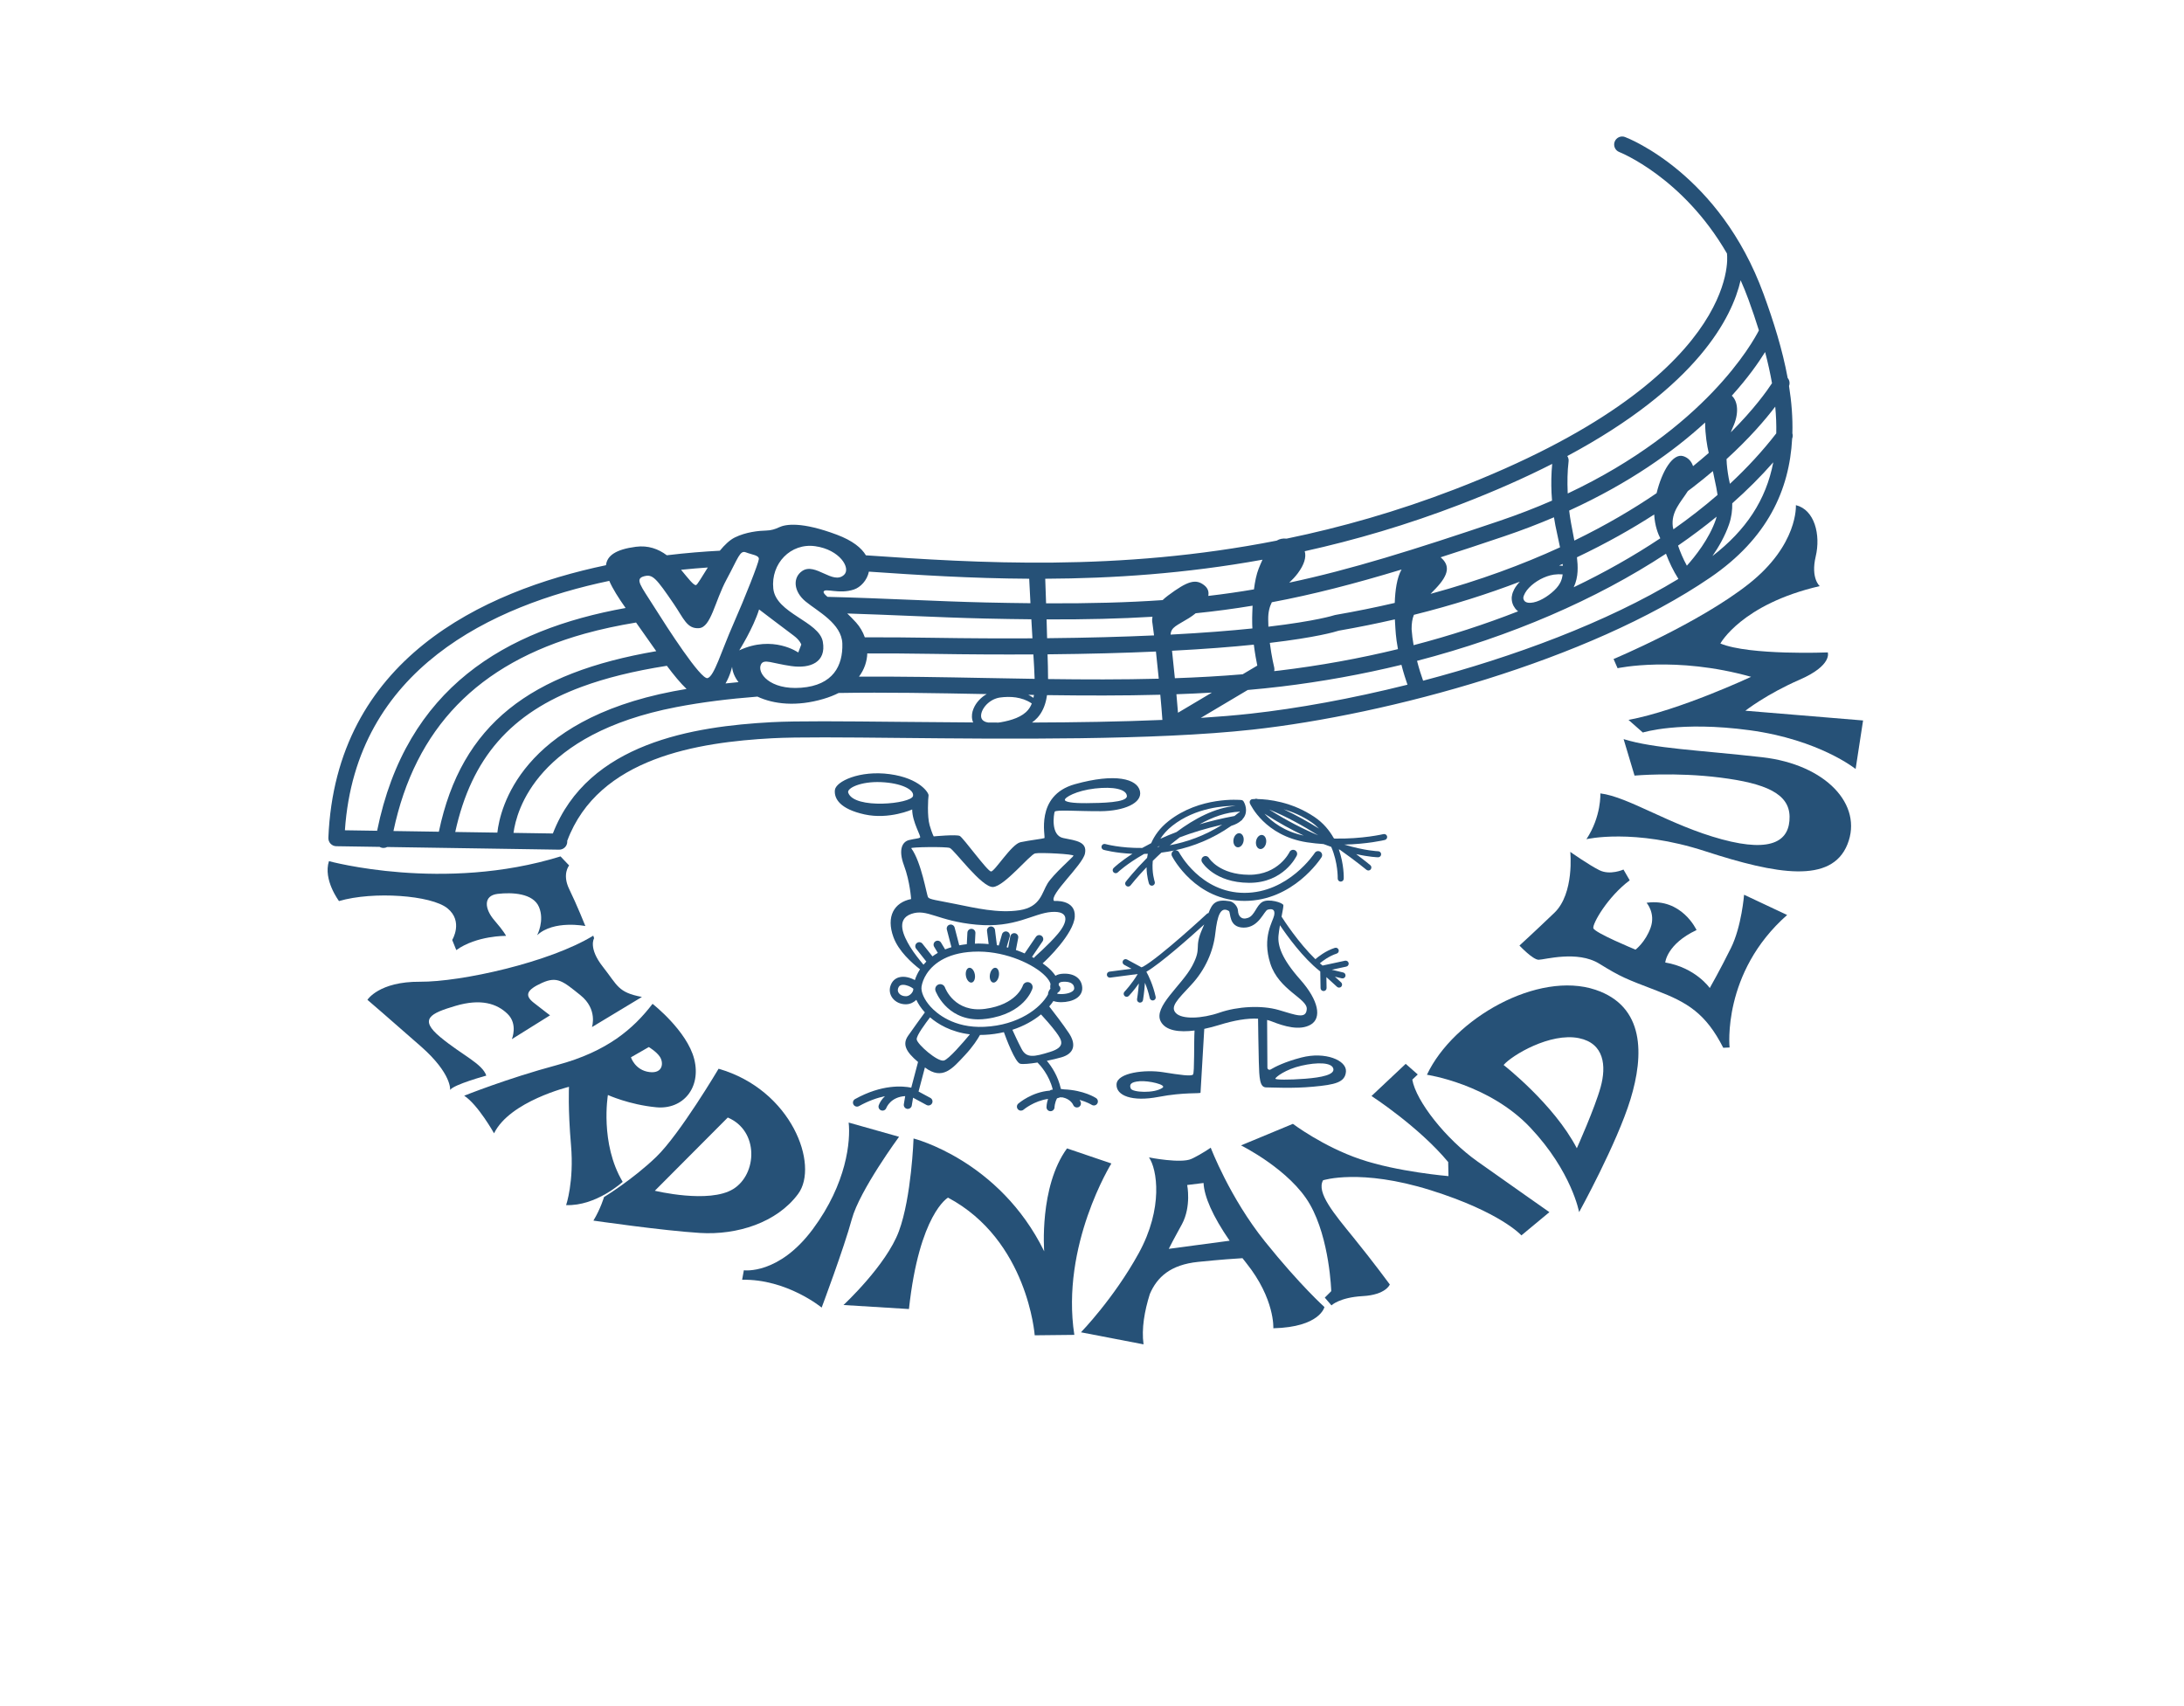 <?xml version="1.0" encoding="UTF-8"?>
<svg width="160px" height="125px" viewBox="0 0 160 125" version="1.1" xmlns="http://www.w3.org/2000/svg" xmlns:xlink="http://www.w3.org/1999/xlink">
    <title>VS Ferdinandeum Graz</title>
    <g id="vs-ferdinandeum-graz_logo" stroke="none" stroke-width="1" fill="none" fill-rule="evenodd">
        <g id="VS-Ferdinandeum-Graz" transform="translate(24, 10)" fill="#265177" fill-rule="nonzero">
            <path d="M20.635,32.558 C20.884,33.133 21.303,33.797 21.832,34.545 C13.038,36.129 5.752,40.371 3.628,50.867 L1.268,50.831 C2.073,38.992 12.077,34.354 20.635,32.558 Z M26.987,32.868 C26.808,32.893 26.421,32.379 25.894,31.746 C26.583,31.675 27.239,31.62 27.855,31.578 C27.411,32.271 27.087,32.854 26.987,32.868 Z M35.722,30.018 C37.521,30.27 38.35,31.625 37.841,32.111 C37.026,32.889 35.733,31.174 34.765,31.837 C34.059,32.321 34.134,33.341 35.017,34.067 C35.901,34.793 37.668,35.687 37.71,37.159 C37.756,38.757 37.047,40.209 34.691,40.388 C32.377,40.564 31.436,39.289 31.752,38.674 C31.969,38.25 32.556,38.6 33.966,38.8 C35.375,39 36.548,38.516 36.28,37.017 C36.011,35.518 32.84,34.95 32.651,33.12 C32.462,31.29 33.924,29.765 35.722,30.018 Z M83,26.949 C85.536,25.973 87.76,24.981 89.714,23.988 C89.644,24.711 89.635,25.397 89.664,26.102 C89.674,26.294 89.686,26.487 89.702,26.678 C88.496,27.205 87.204,27.708 85.818,28.176 C79.566,30.289 74.932,31.739 70.45,32.688 C70.67,32.48 70.887,32.258 71.082,31.995 C71.545,31.371 71.712,30.822 71.585,30.386 C75.27,29.57 79.082,28.457 83,26.949 Z M103.519,10.534 C103.72,10.984 103.912,11.452 104.091,11.941 C104.377,12.722 104.629,13.474 104.857,14.205 C104.419,15.066 100.928,21.406 90.854,26.155 C90.853,26.12 90.85,26.086 90.848,26.051 C90.817,25.31 90.828,24.532 90.912,23.834 L90.915,23.808 C90.933,23.663 90.895,23.526 90.82,23.413 C100.393,18.284 102.898,13.238 103.519,10.534 Z M101.452,30.741 C101.914,30.072 102.374,29.273 102.67,28.419 C102.855,27.884 102.913,27.372 102.905,26.875 C103.996,25.909 105.001,24.907 105.91,23.87 C105.382,26.635 103.909,28.85 101.452,30.741 Z M67.641,42.285 C66.501,42.411 65.268,42.513 63.969,42.597 L67.409,40.552 C68.232,40.48 69.05,40.397 69.859,40.3 C72.869,39.938 75.818,39.401 78.669,38.708 C78.823,39.304 78.988,39.812 79.112,40.166 C75.009,41.193 71.038,41.909 67.641,42.285 Z M44.285,37.906 C46.983,37.949 49.449,37.96 51.705,37.947 C51.742,38.551 51.78,39.153 51.797,39.737 C50.602,39.719 49.41,39.697 48.225,39.674 C45.045,39.614 41.933,39.555 38.929,39.576 C39.33,39.04 39.516,38.451 39.538,37.874 C41.037,37.869 42.616,37.879 44.285,37.906 Z M68.211,31.658 C68.045,32.076 67.936,32.624 67.865,33.181 C66.765,33.368 65.657,33.528 64.519,33.66 C64.574,33.378 64.504,33.112 64.246,32.899 C63.607,32.373 62.997,32.568 61.569,33.633 C61.418,33.746 61.289,33.857 61.174,33.967 C58.618,34.145 55.841,34.217 52.636,34.204 C52.617,33.603 52.597,33.003 52.574,32.402 C57.488,32.38 62.822,32.032 68.49,31.007 C68.397,31.207 68.305,31.423 68.211,31.658 Z M78.179,34.174 C76.793,34.496 75.345,34.791 73.832,35.054 C73.801,35.059 73.77,35.067 73.74,35.077 C73.713,35.086 72.445,35.499 68.923,35.915 C68.914,35.735 68.909,35.552 68.909,35.37 C68.903,34.856 69.006,34.459 69.174,34.124 C72.192,33.557 75.226,32.773 78.679,31.726 C78.338,32.314 78.21,33.251 78.179,34.174 Z M89.947,28.496 C90.059,29.051 90.183,29.579 90.288,30.101 C87.562,31.354 84.415,32.525 80.802,33.51 C80.92,33.389 81.045,33.261 81.179,33.12 C82.168,32.081 82.23,31.417 81.539,30.831 C83.002,30.361 84.542,29.851 86.195,29.292 C87.491,28.855 88.702,28.387 89.844,27.9 C89.875,28.099 89.909,28.298 89.947,28.496 Z M100.916,20.956 C100.924,21.876 101.059,22.66 101.182,23.187 C100.822,23.503 100.439,23.825 100.033,24.154 C99.917,23.794 99.665,23.524 99.306,23.418 C98.562,23.199 97.765,24.479 97.362,26.133 C95.656,27.295 93.66,28.477 91.336,29.606 C91.253,29.155 91.163,28.713 91.088,28.286 C91.035,27.995 90.994,27.702 90.958,27.408 C95.391,25.382 98.618,23.063 100.916,20.956 Z M105.817,18.077 C105.448,18.641 104.503,19.971 102.801,21.673 C102.847,21.55 102.892,21.428 102.95,21.304 C103.405,20.326 103.337,19.416 102.872,18.991 C104.039,17.698 104.823,16.581 105.312,15.793 C105.52,16.585 105.688,17.346 105.817,18.077 Z M98.593,28.782 C98.577,28.713 98.563,28.647 98.549,28.582 C98.416,27.485 99.129,26.805 99.652,25.979 C99.787,25.878 99.92,25.777 100.049,25.678 C100.561,25.284 101.038,24.896 101.485,24.516 C101.527,24.727 101.571,24.935 101.614,25.135 C101.698,25.526 101.779,25.897 101.829,26.26 C100.822,27.134 99.739,27.975 98.593,28.782 Z M99.58,31.445 C99.308,30.952 99.098,30.449 98.934,29.974 C99.923,29.292 100.867,28.584 101.761,27.853 C101.74,27.929 101.722,28.005 101.695,28.082 C101.206,29.495 100.175,30.782 99.58,31.445 Z M88.018,33.06 C88.252,32.814 88.54,32.606 88.848,32.44 C89.157,32.278 89.49,32.152 89.835,32.101 C90.049,32.07 90.265,32.065 90.481,32.082 C90.453,32.311 90.396,32.523 90.295,32.708 C90.157,32.969 89.935,33.21 89.666,33.433 C89.395,33.658 89.101,33.852 88.798,33.987 C88.498,34.122 88.172,34.197 87.937,34.156 C87.822,34.135 87.745,34.095 87.691,34.036 C87.635,33.983 87.596,33.859 87.598,33.807 C87.609,33.611 87.786,33.297 88.018,33.06 Z M97.187,27.693 C97.228,28.529 97.483,29.145 97.633,29.439 C95.683,30.737 93.56,31.938 91.291,33.025 C91.469,32.651 91.553,32.241 91.573,31.864 C91.59,31.504 91.567,31.161 91.528,30.83 C93.709,29.794 95.588,28.725 97.187,27.693 Z M90.48,31.316 C90.484,31.363 90.487,31.409 90.49,31.455 C90.4,31.445 90.31,31.438 90.219,31.434 C90.307,31.395 90.393,31.355 90.48,31.316 Z M79.414,36.097 C79.411,35.665 79.466,35.335 79.582,35.046 C82.444,34.332 85.025,33.506 87.343,32.619 C87.229,32.741 87.118,32.869 87.023,33.019 C86.962,33.121 86.898,33.219 86.854,33.345 C86.8,33.457 86.771,33.6 86.749,33.743 C86.733,34.078 86.824,34.344 87.013,34.592 C87.072,34.668 87.142,34.732 87.217,34.789 C84.78,35.744 82.219,36.577 79.561,37.269 C79.492,36.882 79.441,36.487 79.414,36.097 Z M69.35,38.908 C69.346,38.892 69.156,38.126 69.027,37.102 C72.399,36.705 73.789,36.299 74.076,36.207 C75.505,35.958 76.873,35.68 78.188,35.379 C78.198,35.62 78.212,35.847 78.227,36.049 C78.244,36.338 78.272,36.626 78.31,36.911 C78.316,36.954 78.319,36.98 78.319,36.98 L78.32,36.98 C78.347,37.176 78.379,37.37 78.414,37.559 C75.602,38.243 72.692,38.773 69.718,39.13 C69.596,39.145 69.471,39.157 69.348,39.171 C69.366,39.085 69.372,38.997 69.35,38.908 Z M62.071,39.69 C62.003,38.997 61.93,38.303 61.863,37.678 C64.272,37.553 66.249,37.396 67.855,37.231 C67.935,37.868 68.036,38.412 68.11,38.765 L67.038,39.402 C65.406,39.54 63.747,39.631 62.071,39.69 Z M62.184,40.864 C63.055,40.834 63.921,40.794 64.783,40.743 L62.3,42.219 C62.269,41.807 62.229,41.347 62.184,40.864 Z M52.001,42.586 C52.356,42.197 52.555,41.699 52.651,41.233 C52.673,41.131 52.69,41.029 52.705,40.929 C55.475,40.966 58.255,40.974 61.004,40.901 C61.068,41.589 61.122,42.229 61.157,42.746 C58.107,42.877 54.827,42.927 51.602,42.938 C51.744,42.835 51.88,42.722 52.001,42.586 Z M51.71,41.128 C51.636,41.077 51.56,41.029 51.48,40.983 C51.432,40.955 51.38,40.933 51.33,40.908 C51.469,40.91 51.608,40.912 51.748,40.915 C51.737,40.987 51.724,41.059 51.71,41.128 Z M60.684,37.735 C60.75,38.352 60.822,39.038 60.891,39.725 C58.207,39.795 55.489,39.787 52.781,39.751 C52.782,39.134 52.762,38.536 52.744,37.94 C55.776,37.911 58.407,37.838 60.684,37.735 Z M67.763,34.376 C67.753,34.569 67.747,34.749 67.743,34.914 C67.733,35.14 67.732,35.366 67.736,35.591 C67.737,35.69 67.738,35.75 67.738,35.75 L67.738,35.75 C67.741,35.849 67.746,35.947 67.751,36.044 C66.152,36.209 64.174,36.368 61.757,36.495 C61.794,35.94 62.214,35.835 63.099,35.287 C63.271,35.181 63.438,35.06 63.596,34.931 C65.02,34.786 66.397,34.602 67.763,34.376 Z M52.673,35.381 C55.536,35.391 58.074,35.331 60.43,35.187 C60.374,35.479 60.428,35.66 60.428,35.66 L60.546,36.554 C58.298,36.656 55.7,36.73 52.711,36.759 C52.699,36.3 52.686,35.84 52.673,35.381 Z M48.392,42.937 C48.335,42.925 48.277,42.916 48.226,42.898 C47.935,42.794 47.828,42.606 47.891,42.281 C47.96,41.968 48.195,41.649 48.486,41.432 C48.633,41.322 48.796,41.234 48.969,41.175 C49.142,41.113 49.318,41.091 49.528,41.075 C49.93,41.044 50.336,41.06 50.722,41.159 C50.916,41.205 51.103,41.273 51.28,41.36 C51.387,41.41 51.493,41.475 51.589,41.543 C51.522,41.712 51.437,41.867 51.325,42.001 C50.906,42.525 50.098,42.782 49.307,42.918 C49.255,42.926 49.203,42.932 49.151,42.939 C48.897,42.938 48.644,42.937 48.392,42.937 Z M80.257,39.872 C80.117,39.486 79.957,38.983 79.812,38.418 C86.68,36.63 92.934,33.928 98.05,30.568 C98.275,31.169 98.572,31.802 98.961,32.414 C93.704,35.609 86.864,38.135 80.257,39.872 Z M106.129,21.752 C105.139,23.032 104.002,24.267 102.733,25.447 C102.704,25.308 102.676,25.17 102.646,25.032 C102.646,25.029 102.646,25.027 102.645,25.025 C102.561,24.56 102.499,24.1 102.486,23.637 C104.18,22.092 105.333,20.741 106.054,19.791 C106.118,20.472 106.143,21.125 106.129,21.752 Z M36.343,33.341 C36.448,33.068 37.468,33.551 38.551,33.194 C39.039,33.033 39.528,32.52 39.655,31.882 C43.195,32.125 47.13,32.378 51.399,32.402 C51.428,33 51.459,33.597 51.491,34.195 C50.447,34.184 49.361,34.167 48.22,34.141 C46.439,34.1 44.599,34.024 42.651,33.943 C40.688,33.862 38.667,33.778 36.624,33.729 C36.417,33.554 36.307,33.433 36.343,33.341 Z M38.72,35.613 C38.496,35.365 38.279,35.146 38.07,34.948 C39.606,34.996 41.123,35.059 42.602,35.12 C44.556,35.201 46.401,35.277 48.193,35.318 C49.366,35.345 50.481,35.363 51.556,35.373 C51.582,35.838 51.609,36.303 51.637,36.768 C49.405,36.781 46.968,36.77 44.303,36.728 C42.586,36.7 40.942,36.689 39.356,36.694 C39.213,36.288 38.994,35.917 38.72,35.613 Z M32.503,42.913 C26.852,43.22 19.08,44.406 16.503,51.066 L13.62,51.022 C13.836,49.384 15.325,43.778 25.537,41.808 C27.42,41.444 29.413,41.201 31.489,41.038 C32.677,41.595 34.361,41.786 36.322,41.208 C36.741,41.085 37.111,40.937 37.439,40.772 C40.887,40.713 44.498,40.781 48.202,40.852 C48.232,40.852 48.261,40.853 48.29,40.853 C48.239,40.883 48.186,40.908 48.138,40.941 C47.739,41.218 47.399,41.603 47.25,42.122 C47.186,42.364 47.175,42.657 47.293,42.931 C45.412,42.921 43.599,42.903 41.919,42.887 C37.702,42.845 34.371,42.812 32.503,42.913 Z M22.598,35.61 C23.098,36.31 23.594,37.029 24.077,37.709 C14.897,39.287 9.806,43.019 8.151,50.937 L4.824,50.886 C6.417,43.354 11.003,38.621 18.821,36.431 C20.035,36.092 21.3,35.825 22.598,35.61 Z M29.632,38.852 C29.665,39.237 29.828,39.622 30.103,39.977 C29.785,40.008 29.466,40.039 29.152,40.074 C29.505,39.473 29.632,38.852 29.632,38.852 Z M26.296,40.476 C25.966,40.532 25.637,40.589 25.314,40.651 C14.147,42.805 12.639,49.208 12.436,51.003 L9.351,50.956 C10.539,45.537 13.417,42.237 18.625,40.316 C20.373,39.671 22.415,39.163 24.855,38.78 C25.364,39.459 25.849,40.05 26.296,40.476 Z M34.134,36.56 C34.607,36.907 34.702,37.222 34.702,37.222 L34.481,37.806 C34.481,37.806 32.635,36.496 30.158,37.648 C30.158,37.648 31.184,36.023 31.61,34.651 C31.61,34.651 33.661,36.212 34.134,36.56 Z M23.185,32.221 C23.814,32.053 24.053,32.331 25.378,34.272 C26.082,35.302 26.325,36.086 27.208,36.023 C28.092,35.96 28.36,34.067 29.227,32.458 C30.095,30.848 30.206,30.296 30.647,30.47 C31.089,30.643 31.61,30.675 31.594,30.959 C31.578,31.243 30.6,33.735 29.717,35.739 C28.833,37.743 28.328,39.541 27.839,39.683 C27.35,39.825 24.873,35.976 23.911,34.445 C22.949,32.915 22.475,32.41 23.185,32.221 Z M0.637,51.999 L3.809,52.048 C3.865,52.079 3.925,52.104 3.991,52.116 C4.026,52.122 4.062,52.126 4.096,52.126 C4.193,52.126 4.286,52.1 4.368,52.057 L16.96,52.252 L16.969,52.252 C17.291,52.252 17.553,51.994 17.558,51.672 C17.559,51.651 17.555,51.631 17.553,51.611 C19.838,45.479 27.21,44.38 32.567,44.089 C34.396,43.99 37.878,44.024 41.908,44.065 C49.787,44.143 60.577,44.25 67.771,43.455 C77.662,42.363 92.372,38.41 101.295,32.313 C105.498,29.441 107.093,25.888 107.293,22.135 C107.341,22.011 107.347,21.876 107.31,21.751 C107.342,20.606 107.249,19.444 107.064,18.278 C107.141,18.076 107.1,17.852 106.965,17.692 C106.583,15.619 105.931,13.542 105.197,11.536 C101.986,2.76 95.332,0.146 95.05,0.039 C94.747,-0.077 94.408,0.076 94.291,0.379 C94.176,0.683 94.328,1.024 94.631,1.14 C94.685,1.161 99.285,2.986 102.52,8.576 C102.519,8.612 102.52,8.649 102.525,8.686 C102.538,8.776 103.543,17.781 82.576,25.85 C78.339,27.481 74.222,28.645 70.257,29.464 C69.987,29.432 69.747,29.48 69.527,29.61 C57.887,31.902 47.586,31.248 39.436,30.686 C39.116,30.145 38.463,29.609 37.31,29.176 C34.73,28.209 33.561,28.4 33.069,28.635 C32.784,28.772 32.482,28.862 32.166,28.869 C31.58,28.883 30.645,28.977 29.827,29.381 C29.454,29.566 29.082,29.927 28.734,30.348 C27.595,30.407 26.28,30.51 24.851,30.682 C24.228,30.213 23.477,29.944 22.586,30.06 C21.113,30.251 20.472,30.709 20.395,31.41 C11.32,33.313 0.592,38.33 0.056,51.386 C0.051,51.545 0.109,51.699 0.218,51.815 C0.327,51.93 0.478,51.997 0.637,51.999 Z" id="Fill-1"></path>
            <path d="M8.781,56.548 C9.965,57.51 9.129,58.867 9.129,58.867 L9.428,59.609 C10.927,58.536 13.073,58.567 13.073,58.567 C13.073,58.567 12.946,58.268 12.221,57.432 C11.495,56.595 11.385,55.617 12.457,55.491 C13.53,55.365 15.06,55.444 15.486,56.453 C15.912,57.463 15.35,58.52 15.35,58.52 C16.57,57.384 18.884,57.847 18.884,57.847 C18.884,57.847 18.252,56.269 17.706,55.154 C17.159,54.04 17.695,53.409 17.695,53.409 L17.064,52.746 C8.513,55.396 0.099,53.093 0.099,53.093 C-0.343,54.46 0.835,56.017 0.835,56.017 C3.339,55.281 7.598,55.586 8.781,56.548 Z" id="Fill-2"></path>
            <path d="M8.261,65.988 C6.662,64.662 7.524,64.242 9.376,63.695 C11.227,63.148 12.405,63.526 13.183,64.284 C13.961,65.041 13.499,66.135 13.499,66.135 L16.296,64.389 C16.296,64.389 15.791,64.01 15.097,63.463 C14.403,62.917 14.592,62.517 15.707,62.012 C16.822,61.507 17.243,61.886 18.526,62.917 C19.809,63.947 19.367,65.251 19.367,65.251 L23.027,63.043 C21.261,62.706 21.261,62.222 20.167,60.834 C19.073,59.446 19.525,58.741 19.525,58.741 L19.462,58.552 C16.275,60.508 9.775,61.949 6.767,61.928 C3.759,61.907 2.918,63.253 2.918,63.253 C2.918,63.253 4.538,64.641 6.83,66.661 C9.123,68.68 8.976,69.858 8.976,69.858 C9.228,69.458 11.626,68.806 11.626,68.806 C11.332,67.923 9.859,67.313 8.261,65.988 Z" id="Fill-3"></path>
            <path d="M23.532,66.713 C23.532,66.713 24.082,67.04 24.337,67.418 C24.631,67.854 24.579,68.669 23.58,68.546 C22.522,68.415 22.223,67.465 22.223,67.465 L23.532,66.713 Z M21.618,76.589 C19.935,73.77 20.535,70.226 20.535,70.226 C20.535,70.226 22.097,70.936 24.069,71.125 C26.041,71.315 27.382,69.69 26.861,67.607 C26.34,65.525 23.806,63.547 23.806,63.547 C22.417,65.357 20.503,67.039 16.822,68.028 C13.141,69.016 10.007,70.279 10.007,70.279 C11.016,70.931 12.194,73.034 12.194,73.034 C13.351,70.678 17.685,69.627 17.685,69.627 C17.685,69.627 17.6,71.204 17.832,73.897 C18.063,76.589 17.474,78.293 17.474,78.293 C19.683,78.377 21.618,76.589 21.618,76.589 Z" id="Fill-4"></path>
            <path d="M29.717,77.115 C27.95,78.209 23.974,77.241 23.974,77.241 L29.317,71.877 C31.61,72.845 31.484,76.021 29.717,77.115 Z M34.471,77.473 C36.027,75.369 34.008,69.848 28.644,68.302 C28.644,68.302 25.804,73.097 24.079,74.759 C22.354,76.421 20.251,77.704 20.251,77.704 C20.251,77.704 19.998,78.567 19.473,79.429 C19.473,79.429 24.542,80.165 27.277,80.333 C30.011,80.502 32.914,79.576 34.471,77.473 Z" id="Fill-5"></path>
            <path d="M41.864,73.287 L38.173,72.245 C38.32,73.56 38.046,76.694 35.543,80.06 C33.04,83.425 30.495,83.068 30.495,83.068 L30.369,83.762 C33.65,83.699 36.195,85.802 36.195,85.802 C36.195,85.802 37.836,81.427 38.404,79.324 C38.972,77.22 41.864,73.287 41.864,73.287 Z" id="Fill-6"></path>
            <path d="M57.42,75.243 L54.17,74.139 C52.119,76.947 52.498,81.679 52.498,81.679 C49.216,74.99 42.927,73.413 42.927,73.413 C42.927,73.413 42.779,77.704 41.854,80.207 C40.928,82.71 37.794,85.613 37.794,85.613 L42.59,85.908 C43.347,78.924 45.451,77.746 45.451,77.746 C51.299,80.859 51.803,87.832 51.803,87.832 L54.706,87.801 C53.697,81.238 57.42,75.243 57.42,75.243 Z" id="Fill-7"></path>
            <path d="M61.624,81.498 C62.026,80.704 62.391,80.064 62.595,79.682 C63.289,78.377 62.973,76.821 62.973,76.821 L64.172,76.673 C64.221,77.658 64.824,79.079 66.083,80.903 L61.624,81.498 Z M68.674,80.965 C66.086,77.746 64.698,74.086 64.698,74.086 C64.698,74.086 64.046,74.549 63.289,74.906 C62.531,75.264 60.175,74.801 60.175,74.801 C60.765,75.643 61.248,78.504 59.418,81.827 C57.588,85.151 55.19,87.612 55.19,87.612 L59.776,88.495 C59.617,87.341 59.847,86.05 60.237,84.807 C60.768,83.567 61.748,82.66 63.778,82.453 C65.436,82.284 66.5,82.212 67.024,82.182 C67.116,82.301 67.209,82.42 67.306,82.542 C69.41,85.172 69.284,87.317 69.284,87.317 C72.712,87.233 73.028,85.761 73.028,85.761 C73.028,85.761 71.261,84.183 68.674,80.965 Z" id="Fill-8"></path>
            <path d="M79.465,69.101 L79.864,68.722 L78.981,67.944 L76.477,70.3 C76.477,70.3 79.948,72.551 82.094,75.138 L82.115,76.169 C82.115,76.169 78.37,75.858 75.641,74.927 C72.912,73.997 70.719,72.34 70.719,72.34 L66.917,73.918 C66.917,73.918 70.514,75.7 71.965,78.241 C73.417,80.781 73.527,84.598 73.527,84.598 L73.054,85.072 L73.543,85.64 C73.543,85.64 74.127,85.056 75.831,84.961 C77.535,84.867 77.818,84.109 77.818,84.109 C77.818,84.109 76.603,82.453 75.168,80.686 C73.732,78.919 72.423,77.373 72.928,76.474 C72.928,76.474 75.657,75.59 80.8,77.199 C85.943,78.809 87.458,80.512 87.458,80.512 L89.509,78.809 C89.509,78.809 86.554,76.737 84.24,75.096 C81.925,73.455 79.738,70.678 79.465,69.101 Z" id="Fill-9"></path>
            <path d="M93.264,69.643 C92.838,71.189 91.518,74.128 91.518,74.128 C89.835,70.889 86.154,68.028 86.154,68.028 C86.764,67.313 89.575,65.635 91.67,66.061 C93.532,66.44 93.69,68.096 93.264,69.643 Z M92.885,62.517 C88.678,61.108 82.483,64.61 80.537,68.743 C80.537,68.743 85.092,69.406 88.12,72.624 C91.15,75.843 91.686,78.809 91.686,78.809 C91.686,78.809 94.462,73.771 95.452,70.531 C96.44,67.292 96.505,63.729 92.885,62.517 Z" id="Fill-10"></path>
            <path d="M102.814,59.446 C102.035,61.023 101.257,62.39 101.257,62.39 C101.257,62.39 100.226,60.897 97.996,60.518 C97.996,60.518 98.102,59.172 100.289,58.141 C100.289,58.141 99.211,55.775 96.629,56.143 C96.629,56.143 97.303,56.911 96.924,57.968 C96.545,59.025 95.819,59.577 95.819,59.577 C95.819,59.577 92.791,58.331 92.727,57.999 C92.664,57.668 93.769,55.712 95.393,54.497 L94.936,53.708 C94.936,53.708 93.958,54.15 93.169,53.755 C92.38,53.361 91.039,52.414 91.039,52.414 C91.039,52.414 91.354,55.459 89.872,56.879 C88.389,58.299 87.316,59.277 87.316,59.277 C87.316,59.277 88.294,60.318 88.72,60.318 C89.146,60.318 91.56,59.614 93.159,60.602 C94.757,61.591 95.115,61.717 97.366,62.58 C99.616,63.442 100.963,64.241 102.246,66.766 L102.709,66.745 C102.709,66.745 102.13,61.265 106.926,57.037 L103.771,55.554 C103.771,55.554 103.592,57.868 102.814,59.446 Z" id="Fill-11"></path>
            <path d="M105.085,45.478 C100.415,44.952 97.197,44.847 94.946,44.153 L95.746,46.825 C95.746,46.825 98.711,46.551 102.035,46.972 C105.358,47.392 107.083,48.15 107.104,49.833 C107.125,51.515 105.948,52.525 102.14,51.494 C98.333,50.464 95.304,48.381 93.242,48.129 C93.242,48.129 93.327,49.812 92.222,51.484 C92.222,51.484 95.693,50.663 100.93,52.367 C106.168,54.071 110.176,54.765 111.343,51.862 C112.51,48.96 109.755,46.004 105.085,45.478 Z" id="Fill-12"></path>
            <path d="M103.865,42.071 C103.865,42.071 105.422,40.851 107.841,39.799 C110.26,38.747 109.903,37.8 109.903,37.8 C109.903,37.8 104.181,38.032 102.035,37.148 C102.035,37.148 103.591,34.267 109.313,32.941 C109.313,32.941 108.64,32.373 109.018,30.775 C109.398,29.176 108.934,27.346 107.567,27.01 C107.567,27.01 107.757,29.912 104.097,32.794 C100.437,35.676 94.21,38.284 94.21,38.284 L94.504,38.957 C94.504,38.957 98.754,38.032 104.286,39.588 C104.286,39.588 99.027,42.05 95.304,42.744 L96.355,43.669 C96.355,43.669 99.069,42.807 104.181,43.501 C109.292,44.195 111.943,46.341 111.943,46.341 L112.489,42.786 L103.865,42.071 Z" id="Fill-13"></path>
            <path d="M54.643,52.699 C54.58,52.825 53.176,54.04 52.75,54.718 C52.324,55.396 52.245,56.453 50.683,56.69 C49.121,56.927 47.417,56.516 45.998,56.232 C44.578,55.948 44.104,55.901 43.994,55.743 C43.884,55.586 43.51,53.172 42.758,52.146 C42.695,52.06 45.261,52.02 45.577,52.125 C45.892,52.231 47.922,55.049 48.758,54.986 C49.595,54.923 51.456,52.604 51.835,52.525 C52.214,52.446 54.706,52.572 54.643,52.699 Z M53.507,58.41 C52.781,59.277 51.772,60.113 51.756,60.161 C51.754,60.167 51.76,60.179 51.77,60.197 C51.716,60.167 51.66,60.137 51.604,60.108 L52.378,58.97 C52.47,58.835 52.435,58.652 52.3,58.561 C52.166,58.469 51.983,58.504 51.891,58.639 L51.086,59.822 C51.079,59.832 51.078,59.844 51.072,59.855 C50.865,59.765 50.649,59.681 50.425,59.604 L50.594,58.717 C50.624,58.557 50.519,58.403 50.36,58.373 C50.201,58.343 50.046,58.448 50.015,58.607 L49.858,59.431 C49.821,59.421 49.785,59.41 49.747,59.4 L49.972,58.617 C50.017,58.461 49.927,58.298 49.771,58.253 C49.614,58.208 49.451,58.298 49.406,58.454 L49.17,59.274 C49.124,59.266 49.078,59.257 49.032,59.249 L48.893,58.136 C48.873,57.975 48.724,57.861 48.564,57.881 C48.403,57.901 48.288,58.048 48.309,58.209 L48.428,59.169 C48.196,59.146 47.961,59.132 47.724,59.13 C47.704,59.13 47.684,59.13 47.664,59.13 C47.579,59.13 47.502,59.136 47.42,59.139 L47.459,58.362 C47.467,58.199 47.342,58.061 47.18,58.052 C47.021,58.043 46.879,58.169 46.871,58.332 L46.828,59.177 C46.635,59.198 46.451,59.225 46.275,59.259 L45.936,57.957 C45.894,57.8 45.734,57.706 45.576,57.746 C45.419,57.787 45.324,57.948 45.366,58.105 L45.702,59.397 C45.539,59.446 45.385,59.5 45.239,59.559 L44.941,59.063 C44.857,58.923 44.676,58.878 44.537,58.962 C44.397,59.045 44.352,59.226 44.436,59.366 L44.704,59.814 C44.563,59.894 44.434,59.98 44.312,60.07 L43.578,59.142 C43.477,59.014 43.292,58.993 43.164,59.094 C43.037,59.195 43.015,59.38 43.116,59.507 L43.863,60.451 C43.787,60.526 43.718,60.602 43.653,60.68 C43.374,60.344 42.956,59.832 42.669,59.356 C42.211,58.599 41.596,57.368 42.763,56.958 C43.931,56.548 44.672,57.479 47.528,57.747 C50.383,58.015 51.693,56.911 53.034,56.816 C54.375,56.722 54.233,57.542 53.507,58.41 Z M52.961,62.085 C52.947,62.164 52.939,62.247 52.939,62.338 C52.939,62.367 52.945,62.394 52.953,62.421 C52.951,62.429 52.947,62.438 52.945,62.446 C52.851,62.56 52.775,62.703 52.776,62.861 C52.234,63.847 50.621,65.117 48.109,65.231 C45.851,65.337 44.599,64.228 44.165,63.748 C43.712,63.245 43.455,62.672 43.512,62.286 C43.553,62.013 43.67,61.685 43.881,61.358 C43.881,61.358 43.884,61.36 43.884,61.36 C43.884,61.36 43.886,61.353 43.89,61.344 C44.42,60.531 45.551,59.719 47.664,59.719 C47.683,59.719 47.702,59.719 47.72,59.719 C49.759,59.733 51.748,60.654 52.585,61.513 C52.788,61.721 52.915,61.918 52.961,62.085 Z M53.917,61.927 C54.26,61.918 54.671,61.987 54.696,62.388 C54.701,62.457 54.687,62.549 54.545,62.645 C54.26,62.836 53.727,62.864 53.447,62.806 C53.454,62.787 53.462,62.768 53.469,62.75 C53.498,62.722 53.529,62.696 53.56,62.674 C53.642,62.617 53.689,62.522 53.686,62.423 C53.683,62.334 53.638,62.254 53.569,62.201 C53.568,62.16 53.566,62.12 53.561,62.079 C53.603,61.985 53.698,61.935 53.917,61.927 Z M52.923,67.071 C51.756,67.434 51.204,67.544 50.841,66.85 C50.548,66.29 50.266,65.669 50.168,65.45 C51.008,65.175 51.716,64.775 52.265,64.323 C52.497,64.574 53.027,65.161 53.365,65.619 C53.807,66.219 54.091,66.708 52.923,67.071 Z M45.146,67.702 C44.688,67.812 43.205,66.519 43.158,66.156 C43.122,65.878 43.805,64.974 44.135,64.536 C44.693,65.015 45.65,65.615 47.055,65.781 C46.576,66.358 45.498,67.617 45.146,67.702 Z M42.891,62.583 C42.825,62.776 42.616,62.981 42.381,62.99 C42.16,62.995 41.969,62.917 41.858,62.773 C41.778,62.669 41.754,62.545 41.791,62.424 C41.846,62.245 41.94,62.196 42.015,62.173 C42.06,62.16 42.11,62.154 42.163,62.154 C42.418,62.154 42.738,62.296 42.895,62.427 C42.914,62.442 42.918,62.503 42.891,62.583 Z M42.89,48.313 C42.779,48.896 38.567,49.322 38.141,48.076 C38.028,47.746 39.056,47.24 40.539,47.303 C42.022,47.366 42.978,47.845 42.89,48.313 Z M56.21,47.771 C57.577,47.613 58.524,47.824 58.556,48.318 C58.587,48.812 56.662,48.833 55.6,48.844 C54.538,48.854 54.033,48.749 54.012,48.613 C53.983,48.424 54.843,47.929 56.21,47.771 Z M56.641,49.433 C58.303,49.422 59.712,48.854 59.513,47.96 C59.313,47.066 57.725,46.625 54.748,47.455 C51.772,48.286 52.624,51.358 52.513,51.405 C52.403,51.452 51.425,51.563 50.762,51.705 C50.099,51.847 48.869,53.866 48.601,53.85 C48.333,53.834 46.566,51.373 46.313,51.247 C46.061,51.121 44.404,51.279 44.404,51.279 C44.404,51.279 44.294,51.105 44.104,50.458 C43.915,49.812 43.994,48.455 44.026,48.281 C44.057,48.108 43.395,47.019 41.186,46.719 C38.977,46.42 37.226,47.256 37.163,47.887 C37.1,48.518 37.542,49.275 39.34,49.67 C41.139,50.064 42.827,49.307 42.827,49.307 C42.832,50.253 43.515,51.295 43.4,51.368 C43.284,51.442 43.084,51.431 42.6,51.547 C42.117,51.663 41.785,52.225 42.227,53.408 C42.669,54.592 42.748,55.87 42.748,55.87 C41.501,56.122 40.902,57.148 41.454,58.662 C41.828,59.687 42.807,60.558 43.401,61.016 C43.225,61.286 43.102,61.556 43.023,61.808 C42.708,61.633 42.251,61.49 41.847,61.609 C41.635,61.672 41.356,61.834 41.228,62.252 C41.134,62.556 41.194,62.877 41.391,63.133 C41.609,63.415 41.964,63.58 42.351,63.58 C42.369,63.58 42.386,63.58 42.404,63.579 C42.691,63.568 42.942,63.435 43.131,63.254 C43.269,63.552 43.469,63.855 43.728,64.142 C43.737,64.152 43.748,64.163 43.757,64.173 C43.49,64.539 42.906,65.342 42.527,65.887 C42.094,66.509 42.359,67.051 43.256,67.807 L42.759,69.689 C42.13,69.56 40.606,69.433 38.64,70.526 C38.497,70.605 38.446,70.784 38.525,70.926 C38.579,71.023 38.679,71.078 38.783,71.078 C38.831,71.078 38.88,71.066 38.926,71.041 C39.634,70.647 40.278,70.428 40.831,70.313 C40.593,70.538 40.445,70.786 40.377,70.981 C40.323,71.133 40.404,71.299 40.556,71.354 C40.588,71.365 40.622,71.371 40.654,71.371 C40.775,71.371 40.888,71.297 40.932,71.177 C40.946,71.139 41.246,70.372 42.315,70.307 L42.215,70.904 C42.189,71.064 42.297,71.216 42.457,71.242 C42.474,71.245 42.49,71.246 42.506,71.246 C42.647,71.246 42.772,71.144 42.796,71 L42.892,70.425 L43.88,70.959 C43.925,70.983 43.973,70.994 44.02,70.994 C44.125,70.994 44.226,70.938 44.28,70.839 C44.357,70.696 44.303,70.517 44.16,70.44 L43.293,69.972 L43.759,68.208 C45.051,69.184 45.777,68.285 46.692,67.307 C47.274,66.685 47.619,66.14 47.794,65.826 C47.802,65.826 47.809,65.826 47.818,65.826 C47.921,65.826 48.028,65.824 48.135,65.819 C48.634,65.796 49.103,65.725 49.545,65.622 C49.69,66.025 50.367,67.854 50.746,67.938 C50.952,67.984 51.447,67.937 52.007,67.847 C52.183,68.019 52.869,68.752 53.126,69.834 C53.103,69.835 53.081,69.836 53.058,69.838 C52.998,69.844 52.948,69.872 52.904,69.907 C51.592,70.008 50.645,70.817 50.601,70.856 C50.478,70.962 50.465,71.148 50.571,71.27 C50.629,71.338 50.712,71.372 50.794,71.372 C50.862,71.372 50.931,71.348 50.986,71.301 C50.995,71.293 51.75,70.658 52.78,70.514 C52.669,70.842 52.666,71.102 52.666,71.12 C52.666,71.282 52.797,71.413 52.959,71.414 L52.96,71.414 C53.121,71.414 53.253,71.283 53.255,71.122 C53.255,71.118 53.262,70.805 53.436,70.475 C53.46,70.469 53.481,70.458 53.503,70.446 C53.51,70.445 53.517,70.445 53.525,70.444 C53.57,70.438 53.609,70.421 53.645,70.398 C53.712,70.398 53.777,70.398 53.841,70.4 C54.432,70.521 54.609,70.923 54.619,70.949 C54.663,71.068 54.776,71.141 54.895,71.141 C54.929,71.141 54.962,71.136 54.995,71.124 C55.148,71.069 55.227,70.9 55.173,70.747 C55.169,70.737 55.145,70.674 55.093,70.584 C55.651,70.741 55.964,70.939 55.974,70.945 C56.024,70.978 56.08,70.994 56.136,70.994 C56.231,70.994 56.325,70.948 56.382,70.863 C56.472,70.727 56.435,70.545 56.3,70.454 C56.258,70.426 55.405,69.873 53.95,69.814 C53.877,69.8 53.801,69.789 53.72,69.783 C53.515,68.831 53.026,68.118 52.692,67.721 C53.079,67.642 53.458,67.552 53.76,67.465 C54.69,67.197 54.864,66.534 54.312,65.698 C53.88,65.045 53.162,64.115 52.868,63.739 C52.981,63.607 53.086,63.474 53.172,63.341 C53.327,63.397 53.527,63.427 53.744,63.427 C54.134,63.427 54.573,63.335 54.872,63.134 C55.158,62.943 55.304,62.665 55.284,62.351 C55.243,61.7 54.713,61.304 53.897,61.339 C53.663,61.347 53.472,61.398 53.324,61.491 C53.239,61.363 53.135,61.233 53.007,61.102 C52.836,60.926 52.626,60.75 52.384,60.58 C52.662,60.35 54.662,58.413 54.738,57.163 C54.817,55.87 53.223,56.012 53.223,56.012 C52.813,55.586 55.306,53.398 55.484,52.536 C55.663,51.673 54.843,51.589 53.896,51.4 C52.95,51.21 53.202,49.643 53.265,49.475 C53.328,49.307 54.98,49.443 56.641,49.433 Z" id="Fill-14"></path>
            <path d="M47.186,61.988 C47.366,61.956 47.469,61.689 47.417,61.39 C47.364,61.092 47.176,60.875 46.995,60.907 C46.815,60.939 46.712,61.207 46.764,61.505 C46.817,61.804 47.005,62.02 47.186,61.988 Z" id="Fill-15"></path>
            <path d="M48.754,61.988 C48.934,62.02 49.123,61.804 49.176,61.505 C49.228,61.207 49.125,60.939 48.944,60.907 C48.764,60.875 48.576,61.092 48.523,61.39 C48.47,61.689 48.574,61.956 48.754,61.988 Z" id="Fill-16"></path>
            <path d="M45.229,62.35 C45.16,62.159 44.95,62.059 44.759,62.128 C44.568,62.196 44.468,62.407 44.536,62.598 C44.544,62.621 45.31,64.685 47.676,64.685 C47.864,64.685 48.063,64.672 48.271,64.643 C51.045,64.269 51.612,62.505 51.635,62.429 C51.694,62.236 51.585,62.034 51.393,61.973 C51.2,61.912 50.994,62.02 50.932,62.212 C50.913,62.269 50.453,63.606 48.173,63.914 C45.941,64.214 45.257,62.426 45.229,62.35 Z" id="Fill-17"></path>
            <path d="M71.734,63.926 C71.692,64.694 70.945,64.368 69.683,64 C68.421,63.632 66.654,63.737 65.35,64.189 C64.046,64.641 62.605,64.694 62.153,64.231 C61.7,63.768 62.247,63.253 63.267,62.159 C64.288,61.065 64.887,59.709 65.034,58.383 C65.182,57.058 65.427,56.385 66.023,56.743 C66.181,56.837 65.981,57.952 67.106,57.963 C68.232,57.973 68.6,56.722 68.873,56.648 C69.147,56.574 69.441,56.585 69.347,57.058 C69.252,57.532 68.442,58.646 69.063,60.592 C69.683,62.538 71.776,63.158 71.734,63.926 Z M71.334,68.081 C72.502,67.812 73.551,67.836 73.677,68.286 C73.803,68.735 72.841,68.94 71.618,69.035 C70.396,69.13 69.412,69.114 69.431,69.027 C69.455,68.914 70.167,68.349 71.334,68.081 Z M61.175,69.69 C60.575,70.132 58.955,70.037 58.84,69.753 C58.724,69.469 58.819,69.269 59.492,69.217 C60.165,69.164 61.468,69.473 61.175,69.69 Z M74.8,60.556 C74.774,60.437 74.656,60.364 74.538,60.387 L72.892,60.742 C72.825,60.689 72.759,60.634 72.693,60.577 C72.878,60.42 73.354,60.05 73.926,59.866 C74.042,59.829 74.106,59.705 74.069,59.589 C74.032,59.473 73.909,59.408 73.791,59.446 C73.097,59.668 72.543,60.12 72.366,60.276 C71.127,59.079 70.05,57.415 69.887,57.16 C69.965,56.751 70.03,56.411 70.02,56.322 C69.999,56.133 68.937,55.817 68.484,56.08 C68.032,56.343 67.927,57.069 67.433,57.247 C66.938,57.426 66.712,57.1 66.696,56.737 C66.68,56.375 66.335,56.065 66.097,56.028 C65.049,55.862 64.811,56.183 64.536,56.897 C64.495,56.904 64.454,56.918 64.421,56.949 C64.386,56.982 60.981,60.137 59.73,60.831 C59.694,60.838 59.66,60.851 59.631,60.875 L58.566,60.298 C58.459,60.24 58.325,60.28 58.267,60.387 C58.209,60.494 58.248,60.628 58.356,60.686 L58.892,60.977 L57.281,61.188 C57.16,61.204 57.075,61.315 57.09,61.436 C57.105,61.547 57.2,61.628 57.309,61.628 C57.319,61.628 57.328,61.627 57.338,61.626 L59.35,61.362 C58.921,62.09 58.387,62.652 58.38,62.658 C58.296,62.746 58.299,62.886 58.387,62.971 C58.43,63.012 58.485,63.032 58.54,63.032 C58.598,63.032 58.656,63.009 58.699,62.964 C58.721,62.942 59.065,62.58 59.432,62.053 C59.387,62.687 59.302,63.193 59.3,63.2 C59.28,63.32 59.361,63.434 59.481,63.455 C59.493,63.457 59.506,63.458 59.518,63.458 C59.624,63.458 59.717,63.382 59.736,63.274 C59.741,63.242 59.834,62.69 59.878,62.004 C60.003,62.308 60.135,62.689 60.233,63.128 C60.256,63.231 60.347,63.3 60.449,63.3 C60.465,63.3 60.481,63.299 60.497,63.295 C60.616,63.268 60.691,63.15 60.664,63.031 C60.47,62.16 60.156,61.51 59.983,61.196 C61.031,60.589 63.227,58.635 64.22,57.733 C64.181,57.829 64.139,57.928 64.093,58.031 C63.431,59.514 64.093,59.356 63.336,60.776 C62.579,62.196 60.48,63.758 61.032,64.831 C61.391,65.528 62.403,65.644 63.513,65.502 C63.459,66.316 63.519,68.607 63.399,68.727 C63.257,68.869 62.484,68.759 61.19,68.554 C59.897,68.349 57.846,68.585 57.798,69.437 C57.751,70.289 58.966,70.731 60.859,70.368 C62.752,70.005 63.951,70.147 63.951,70.053 C63.951,69.969 64.174,66.228 64.225,65.381 C64.594,65.303 64.962,65.206 65.308,65.099 C66.417,64.754 67.375,64.591 68.165,64.635 C68.171,65.09 68.194,66.775 68.221,67.797 C68.253,68.985 68.284,69.669 68.758,69.669 C69.231,69.669 70.64,69.763 72.218,69.616 C73.796,69.469 74.553,69.311 74.605,68.501 C74.658,67.691 73.101,67.023 71.334,67.481 C70.139,67.791 69.425,68.153 69.088,68.355 C68.983,68.418 68.851,68.346 68.85,68.224 C68.844,67.44 68.827,65.297 68.829,64.728 C68.943,64.757 69.054,64.789 69.157,64.831 C70.072,65.194 71.224,65.541 72.029,65.067 C72.833,64.594 72.628,63.316 71.256,61.77 C69.883,60.224 69.599,59.277 69.662,58.552 C69.681,58.335 69.723,58.065 69.771,57.789 C70.288,58.558 71.452,60.175 72.684,61.144 L72.723,61.18 L72.744,62.394 C72.746,62.515 72.844,62.611 72.965,62.611 L72.968,62.611 C73.09,62.609 73.188,62.509 73.185,62.387 L73.172,61.59 L73.952,62.301 C73.994,62.34 74.047,62.359 74.101,62.359 C74.16,62.359 74.22,62.335 74.264,62.287 C74.346,62.197 74.34,62.057 74.249,61.975 L73.793,61.558 L74.302,61.68 C74.421,61.708 74.539,61.635 74.568,61.516 C74.596,61.398 74.523,61.278 74.404,61.25 L73.563,61.049 L74.631,60.819 C74.75,60.793 74.826,60.675 74.8,60.556 Z" id="Fill-18"></path>
            <path d="M67.503,54.092 C65.351,54.078 64.598,52.913 64.565,52.86 C64.481,52.722 64.301,52.678 64.162,52.762 C64.022,52.846 63.978,53.027 64.062,53.166 C64.099,53.228 64.997,54.664 67.499,54.681 C67.51,54.681 67.521,54.681 67.532,54.681 C70.032,54.681 70.963,52.764 71.002,52.682 C71.071,52.535 71.007,52.359 70.86,52.29 C70.713,52.221 70.538,52.284 70.468,52.431 C70.461,52.448 69.663,54.092 67.531,54.092 C67.522,54.092 67.512,54.092 67.503,54.092 Z" id="Fill-19"></path>
            <path d="M67.104,51.625 C67.152,51.341 67.026,51.084 66.822,51.049 C66.619,51.015 66.416,51.217 66.368,51.501 C66.32,51.784 66.446,52.042 66.649,52.076 C66.853,52.111 67.056,51.908 67.104,51.625 Z" id="Fill-20"></path>
            <path d="M68.755,51.752 C68.803,51.468 68.677,51.21 68.474,51.176 C68.271,51.142 68.067,51.344 68.019,51.627 C67.971,51.911 68.097,52.168 68.301,52.203 C68.504,52.237 68.708,52.035 68.755,51.752 Z" id="Fill-21"></path>
            <path d="M61.879,50.505 C63.59,49.154 65.72,49.033 66.544,49.04 C65.015,49.168 63.494,49.987 62.192,50.959 C61.766,51.121 61.372,51.287 61.008,51.453 C61.22,51.125 61.502,50.803 61.879,50.505 Z M66.827,49.469 C66.824,49.484 66.822,49.499 66.817,49.514 C66.783,49.522 66.751,49.534 66.723,49.558 C66.629,49.637 66.534,49.71 66.439,49.784 C65.508,49.958 64.657,50.165 63.883,50.392 C64.832,49.863 65.837,49.498 66.827,49.469 Z M62.428,51.348 C63.322,51.009 64.359,50.688 65.539,50.421 C64.232,51.249 62.906,51.7 61.701,51.927 C61.934,51.73 62.177,51.536 62.428,51.348 Z M60.774,52.061 C60.836,52.031 60.896,52.001 60.96,51.971 C60.93,51.997 60.901,52.024 60.871,52.051 C60.839,52.054 60.807,52.057 60.774,52.061 Z M56.853,52.264 C56.874,52.27 57.695,52.499 58.962,52.555 C58.068,53.127 57.624,53.555 57.58,53.599 C57.493,53.684 57.492,53.824 57.578,53.911 C57.621,53.955 57.678,53.977 57.735,53.977 C57.791,53.977 57.848,53.955 57.891,53.913 C57.903,53.9 58.521,53.303 59.82,52.563 C59.908,52.561 59.997,52.557 60.088,52.553 C60.067,52.654 60.05,52.753 60.036,52.85 C59.124,53.771 58.539,54.517 58.476,54.598 C58.401,54.695 58.418,54.834 58.515,54.908 C58.555,54.94 58.603,54.954 58.65,54.954 C58.716,54.954 58.781,54.925 58.825,54.869 C58.838,54.852 59.278,54.291 59.996,53.538 C60.007,54.241 60.173,54.733 60.177,54.744 C60.209,54.835 60.294,54.891 60.386,54.891 C60.41,54.891 60.435,54.887 60.459,54.879 C60.574,54.839 60.634,54.712 60.594,54.597 C60.59,54.585 60.369,53.931 60.452,53.073 C60.649,52.876 60.861,52.673 61.086,52.468 C61.407,52.427 61.738,52.373 62.079,52.3 C62.047,52.305 62.016,52.311 61.986,52.327 C61.841,52.401 61.785,52.578 61.859,52.723 C61.928,52.857 63.592,56.006 67.17,56.006 C70.729,56.006 72.73,52.94 72.813,52.81 C72.901,52.673 72.861,52.491 72.724,52.403 C72.587,52.316 72.405,52.355 72.317,52.492 C72.298,52.522 70.401,55.417 67.17,55.417 C63.957,55.417 62.398,52.483 62.383,52.453 C62.327,52.346 62.215,52.288 62.101,52.295 C63.404,52.014 64.824,51.472 66.208,50.504 C66.208,50.504 66.209,50.504 66.21,50.504 C66.507,50.411 66.742,50.286 66.917,50.133 C66.96,50.112 66.993,50.079 67.015,50.038 C67.108,49.936 67.179,49.824 67.225,49.7 C67.407,49.202 67.116,48.735 67.103,48.715 C67.067,48.658 67.006,48.62 66.938,48.614 C66.816,48.602 63.904,48.342 61.606,50.159 C60.972,50.66 60.576,51.221 60.335,51.776 C60.101,51.894 59.882,52.011 59.679,52.126 C58.085,52.146 57,51.846 56.976,51.84 C56.86,51.806 56.737,51.873 56.703,51.99 C56.669,52.107 56.736,52.23 56.853,52.264 Z" id="Fill-22"></path>
            <path d="M68.636,49.617 C69.668,50.279 70.631,50.802 71.51,51.218 C70.099,50.926 69.182,50.215 68.636,49.617 Z M72.063,50.231 C72.276,50.376 72.462,50.538 72.631,50.708 C71.823,50.207 70.94,49.711 70.041,49.291 C70.674,49.475 71.377,49.767 72.063,50.231 Z M68.984,49.314 C70.218,49.809 71.47,50.506 72.573,51.2 C71.516,50.759 70.306,50.151 68.984,49.314 Z M77.618,51.274 C77.589,51.156 77.47,51.082 77.351,51.112 C77.332,51.116 75.8,51.479 73.759,51.439 C73.742,51.428 73.726,51.417 73.709,51.405 C73.395,50.844 72.948,50.297 72.31,49.865 C70.625,48.725 68.888,48.558 68.137,48.544 C68.12,48.539 68.102,48.532 68.085,48.527 C68.027,48.51 67.969,48.518 67.919,48.543 C67.826,48.545 67.766,48.549 67.752,48.55 C67.749,48.55 67.747,48.553 67.743,48.553 C67.712,48.557 67.681,48.565 67.654,48.583 C67.653,48.583 67.653,48.583 67.653,48.583 C67.628,48.598 67.606,48.619 67.588,48.644 C67.586,48.646 67.586,48.649 67.584,48.652 C67.583,48.654 67.58,48.655 67.579,48.658 C67.575,48.664 67.575,48.673 67.572,48.68 C67.563,48.701 67.555,48.722 67.553,48.744 C67.551,48.755 67.552,48.766 67.552,48.777 C67.553,48.799 67.557,48.82 67.564,48.841 C67.566,48.847 67.565,48.854 67.567,48.86 C67.611,48.957 68.662,51.237 71.753,51.713 C72.168,51.777 72.569,51.814 72.962,51.842 C73.156,51.917 73.344,51.985 73.527,52.049 C74.032,53.217 74.001,54.345 74.001,54.363 C73.996,54.485 74.092,54.587 74.213,54.592 C74.216,54.592 74.219,54.592 74.222,54.592 C74.34,54.592 74.438,54.499 74.442,54.379 C74.445,54.31 74.472,53.335 74.082,52.233 C74.107,52.241 74.132,52.249 74.157,52.257 C75.317,53.074 76.087,53.711 76.105,53.726 C76.147,53.76 76.196,53.777 76.246,53.777 C76.309,53.777 76.372,53.75 76.416,53.697 C76.495,53.604 76.481,53.464 76.387,53.386 C76.336,53.344 75.958,53.03 75.355,52.577 C76.327,52.793 76.898,52.808 76.958,52.809 L76.962,52.809 C77.082,52.809 77.18,52.713 77.182,52.592 C77.185,52.47 77.087,52.37 76.966,52.367 C76.947,52.367 76.026,52.339 74.476,51.881 C76.177,51.841 77.382,51.559 77.455,51.541 C77.574,51.512 77.647,51.393 77.618,51.274 Z" id="Fill-23"></path>
        </g>
    </g>
</svg>